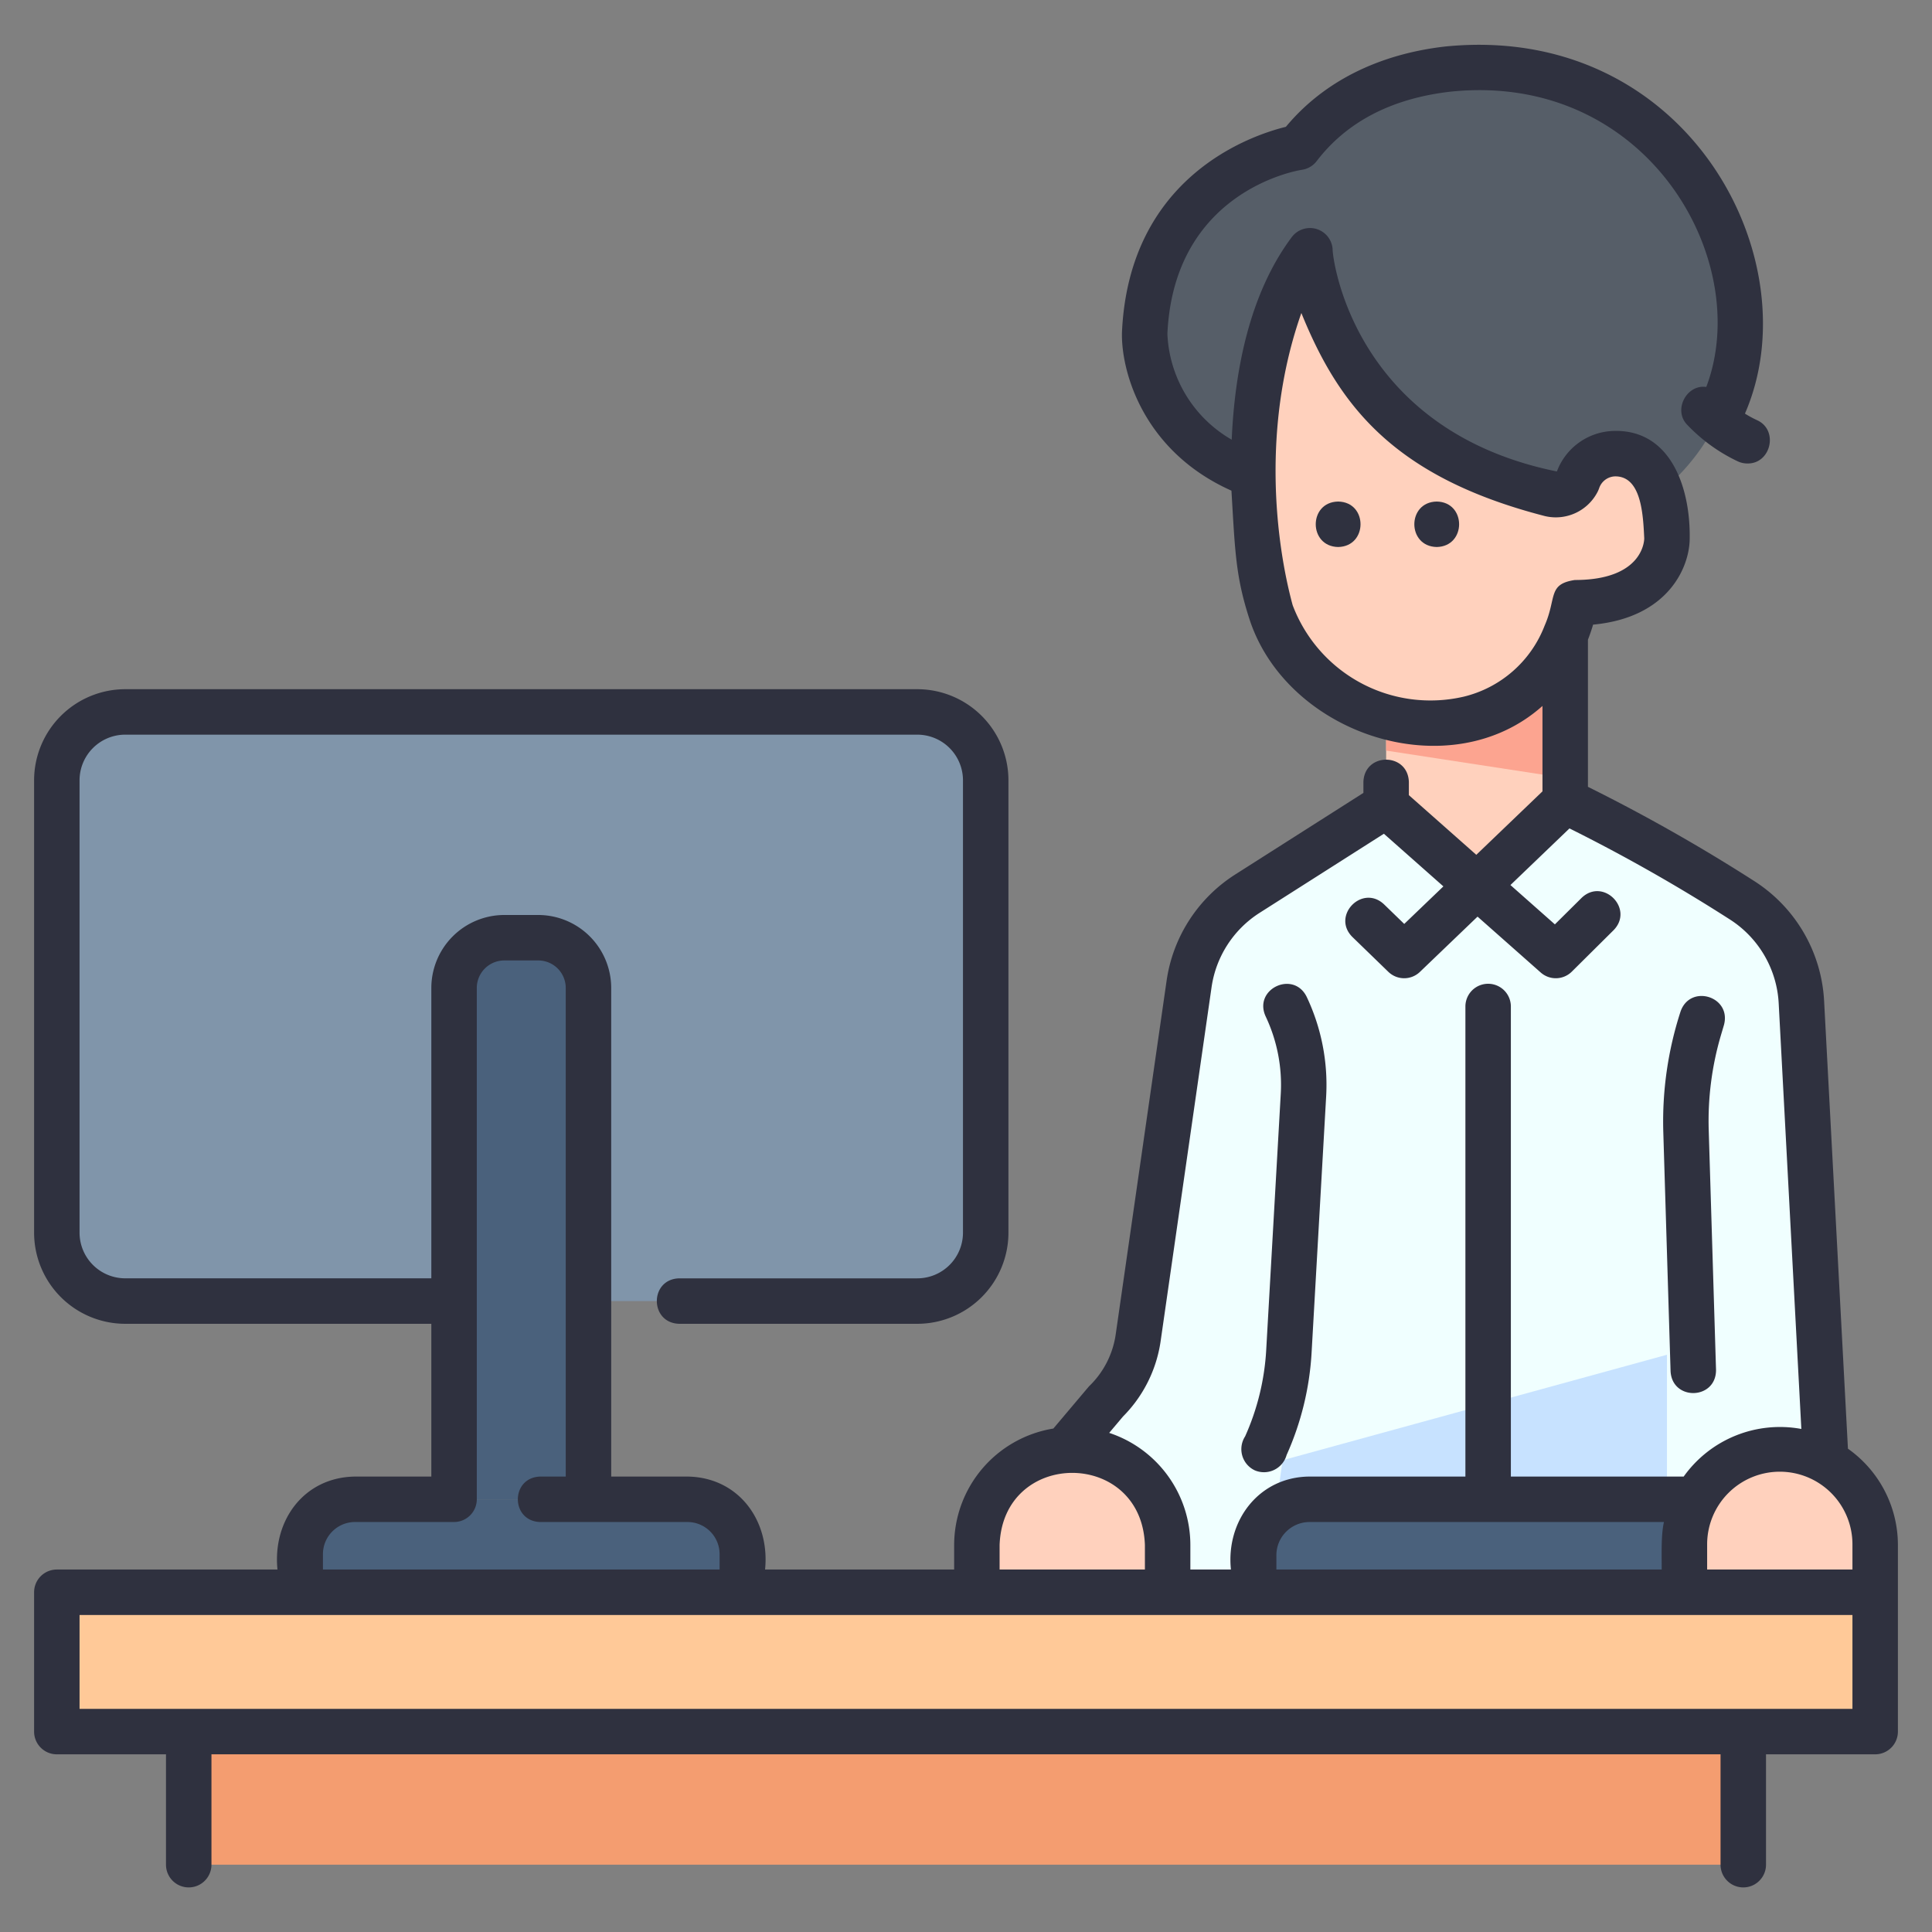 <svg id="filled_outline" data-name="filled outline" xmlns="http://www.w3.org/2000/svg" viewBox="0 0 340 340"><rect x="0" y="0" width="340" height="340" fill="#808080" stroke="none"/><path d="M243.937,141.734l-24.406,15.531a22.693,22.693,0,0,0-10.277,15.91l-8.967,62.314a19.444,19.444,0,0,1-5.6,11.079l-14.6,17.283V280.21H322.546l-5.528-103.864a22.654,22.654,0,0,0-10.4-17.885,298.317,298.317,0,0,0-31.172-17.489Z" style="fill:azure"/><polygon points="275.45 100.818 275.45 140.972 259.914 155.872 243.937 141.734 243.937 119.116 275.45 100.818" style="fill:#ffd1bd"/><rect x="10" y="125.288" width="163.469" height="103.679" rx="12.034" style="fill:#8095aa"/><path d="M103.562,263.851H79.907V173.863a8.84,8.84,0,0,1,8.84-8.84h5.975a8.84,8.84,0,0,1,8.84,8.84Z" style="fill:#4a617c"/><polygon points="293.357 238.413 225.718 256.976 222.451 280.21 293.357 280.21 293.357 238.413" style="fill:#c7e2ff"/><path d="M130.639,280.21H52.831v-6.7a9.653,9.653,0,0,1,9.653-9.654h58.5a9.654,9.654,0,0,1,9.654,9.654Z" style="fill:#4a617c"/><path d="M188.7,255.108a16.786,16.786,0,0,0-16.785,16.786v8.316h33.571v-8.316A16.786,16.786,0,0,0,188.7,255.108Z" style="fill:#ffd1bd"/><polygon points="275.45 136.929 275.45 100.818 243.937 119.116 243.937 132.092 275.45 136.929" style="fill:#fca490"/><path d="M228.532,25.925S202.779,29.7,201.447,58.559c0,0-.666,22.329,27.085,27.149L284.7,91.194s21.535-8.214,21.535-35.965c0,0,.15-22.063-19.854-35.48a47.153,47.153,0,0,0-31.558-7.594C246.189,13.141,235.75,16.486,228.532,25.925Z" style="fill:#565e68"/><path d="M230.53,44.129s2.314,33.791,42.239,42.79a4.29,4.29,0,0,0,4.878-2.316c2.152-6.147,10.694-6.4,13.558-.547,2.75,6.367,6.472,21.436-14.054,22.013-.947,9.052-12.256,25.945-33.351,20.048-6.426-1.888-15.639-6.578-20.054-18.209C220.145,94.744,216.424,64.852,230.53,44.129Z" style="fill:#ffd1bd"/><path d="M304.247,263.851H229.59a8.968,8.968,0,0,0-8.968,8.967v7.392h92.592v-7.392A8.967,8.967,0,0,0,304.247,263.851Z" style="fill:#4a617c"/><rect x="10" y="280.21" width="320" height="24.522" style="fill:#ffc998"/><rect x="33.213" y="304.732" width="273.575" height="23.421" style="fill:#f49d70"/><path d="M313.214,255.108a16.786,16.786,0,0,0-16.785,16.786v8.316H330v-8.316A16.786,16.786,0,0,0,313.214,255.108Z" style="fill:#ffd1bd"/><path d="M325.207,254.947l-4.195-78.814a26.711,26.711,0,0,0-12.234-21.042,307.768,307.768,0,0,0-29.328-16.624V112.582c.375-.968.679-1.87.909-2.658,13.35-1.245,17-10.252,17-15.178.13-9.084-3.437-19.352-13.612-18.9a10.976,10.976,0,0,0-9.76,7.125C237.8,75.626,234.433,44.912,234.52,43.845a4,4,0,0,0-7.194-2.111c-7.5,10.033-10.043,23.652-10.566,35.646a22.585,22.585,0,0,1-11.318-18.636c1.159-25.092,22.766-28.722,23.67-28.862a3.994,3.994,0,0,0,2.6-1.528c5.3-6.931,13.23-11.044,23.566-12.225,34.63-3.579,53.417,29.749,45,51.968-3.477-.492-5.857,4.058-3.382,6.634a29.968,29.968,0,0,0,8.933,6.464,4,4,0,0,0,1.674.369c4.164.086,5.557-5.917,1.678-7.633a19.269,19.269,0,0,1-2.1-1.14c11.81-27.127-10.163-68.824-52.714-64.61-11.826,1.35-21.5,6.228-28.074,14.137-6.185,1.521-27.582,8.754-28.844,36.122-.2,6.812,3.662,20.94,19.264,27.909.645,10.732.717,15.2,3.293,22.979,6.83,20.064,35.234,29.368,51.444,14.905v15.033l-11.645,11.168-11.868-10.5v-2.287c-.134-5.276-7.867-5.274-8,0v1.893l-22.554,14.353A26.661,26.661,0,0,0,205.3,172.605l-8.967,62.314a15.783,15.783,0,0,1-4.7,9.067l-6.263,7.415a20.8,20.8,0,0,0-17.455,20.493v4.317H134.639c.879-8.632-4.67-16.246-13.654-16.36H107.562V173.863a12.855,12.855,0,0,0-12.84-12.84H88.748a12.855,12.855,0,0,0-12.841,12.84v51.1H22.034A8.043,8.043,0,0,1,14,216.933V137.322a8.043,8.043,0,0,1,8.034-8.034h139.4a8.043,8.043,0,0,1,8.034,8.034v79.611a8.043,8.043,0,0,1-8.034,8.034H119.547c-5.28.124-5.265,7.877,0,8h41.888a16.052,16.052,0,0,0,16.034-16.034V137.322a16.052,16.052,0,0,0-16.034-16.034H22.034A16.052,16.052,0,0,0,6,137.322v79.611a16.052,16.052,0,0,0,16.034,16.034H75.907v26.884H62.484c-8.986.115-14.533,7.729-13.653,16.36H10a4,4,0,0,0-4,4v24.521a4,4,0,0,0,4,4H29.212v19.422a4,4,0,0,0,8,0V308.732H302.788v19.422a4,4,0,0,0,8,0V308.732H330a4,4,0,0,0,4-4V271.894A20.76,20.76,0,0,0,325.207,254.947ZM257.6,122.6a25.919,25.919,0,0,1-30.117-16.11c-3.045-11.222-5.458-31.576,1.536-51.406,6.583,16.243,16.217,28.868,42.868,35.74a8.273,8.273,0,0,0,9.248-4.237,5.17,5.17,0,0,0,.285-.66,3.049,3.049,0,0,1,2.8-2.093c4.617-.049,4.94,6.664,5.139,10.914,0,.3-.139,7.322-12.207,7.322-4.833.726-3.163,3.126-5.33,8.051A20.393,20.393,0,0,1,257.6,122.6ZM197.63,249.282a23.574,23.574,0,0,0,6.616-13.223l8.967-62.314a18.674,18.674,0,0,1,8.465-13.105l21.864-13.914,10.47,9.264-6.888,6.607-3.565-3.456c-3.833-3.593-9.283,2.019-5.568,5.743l6.334,6.141a4,4,0,0,0,5.553.016l10.146-9.731,11.12,9.839a4,4,0,0,0,5.468-.156l7.357-7.3c3.668-3.764-1.84-9.321-5.635-5.679l-4.7,4.66-7.821-6.921,10.39-9.965a299.438,299.438,0,0,1,28.258,16.042,18.694,18.694,0,0,1,8.559,14.728l3.987,74.914a20.8,20.8,0,0,0-20.706,8.379H265.887V177.127a4,4,0,0,0-8,0v82.724H230.458c-8.9.048-14.732,7.773-13.835,16.36h-7.139v-4.317A20.812,20.812,0,0,0,195.2,252.163Zm95.2,18.569c-.544,2.307-.382,5.955-.4,8.36H224.623v-2.525a5.842,5.842,0,0,1,5.835-5.835Zm-116.917,4.043c.6-16.925,24.973-16.915,25.571,0v4.317H175.913ZM56.831,273.5a5.659,5.659,0,0,1,5.653-5.653H79.907a4,4,0,0,0,4-4V173.863a4.846,4.846,0,0,1,4.841-4.84h5.974a4.845,4.845,0,0,1,4.84,4.84v85.988H95.09c-5.269.133-5.28,7.865,0,8h25.895a5.66,5.66,0,0,1,5.654,5.653v2.707H56.831ZM326,300.732H14V284.211H326Zm0-24.521H300.429v-4.317a12.786,12.786,0,1,1,25.571,0Z" style="fill:#2f313f"/><path d="M220.825,258.758a4.13,4.13,0,0,0,5.595-2.7,51,51,0,0,0,4.4-18.045l2.562-45.08a36.144,36.144,0,0,0-3.437-17.526c-2.332-4.688-9.4-1.372-7.224,3.437a28.11,28.11,0,0,1,2.673,13.636l-2.561,45.079a42.994,42.994,0,0,1-3.714,15.224A4.125,4.125,0,0,0,220.825,258.758Z" style="fill:#2f313f"/><path d="M293.992,241.322c.289,5.252,8.022,5.047,8-.243L300.707,198.9a53.425,53.425,0,0,1,2.173-16.8l.508-1.718c1.371-5.079-6.046-7.3-7.672-2.268a62.677,62.677,0,0,0-3.006,21.033Z" style="fill:#2f313f"/><path d="M235.49,88.264c-5.258.09-5.249,7.9,0,8C240.74,96.168,240.747,88.345,235.49,88.264Z" style="fill:#2f313f"/><path d="M252.84,88.264c-5.255.09-5.252,7.9,0,8C258.094,96.164,258.093,88.35,252.84,88.264Z" style="fill:#2f313f"/></svg>